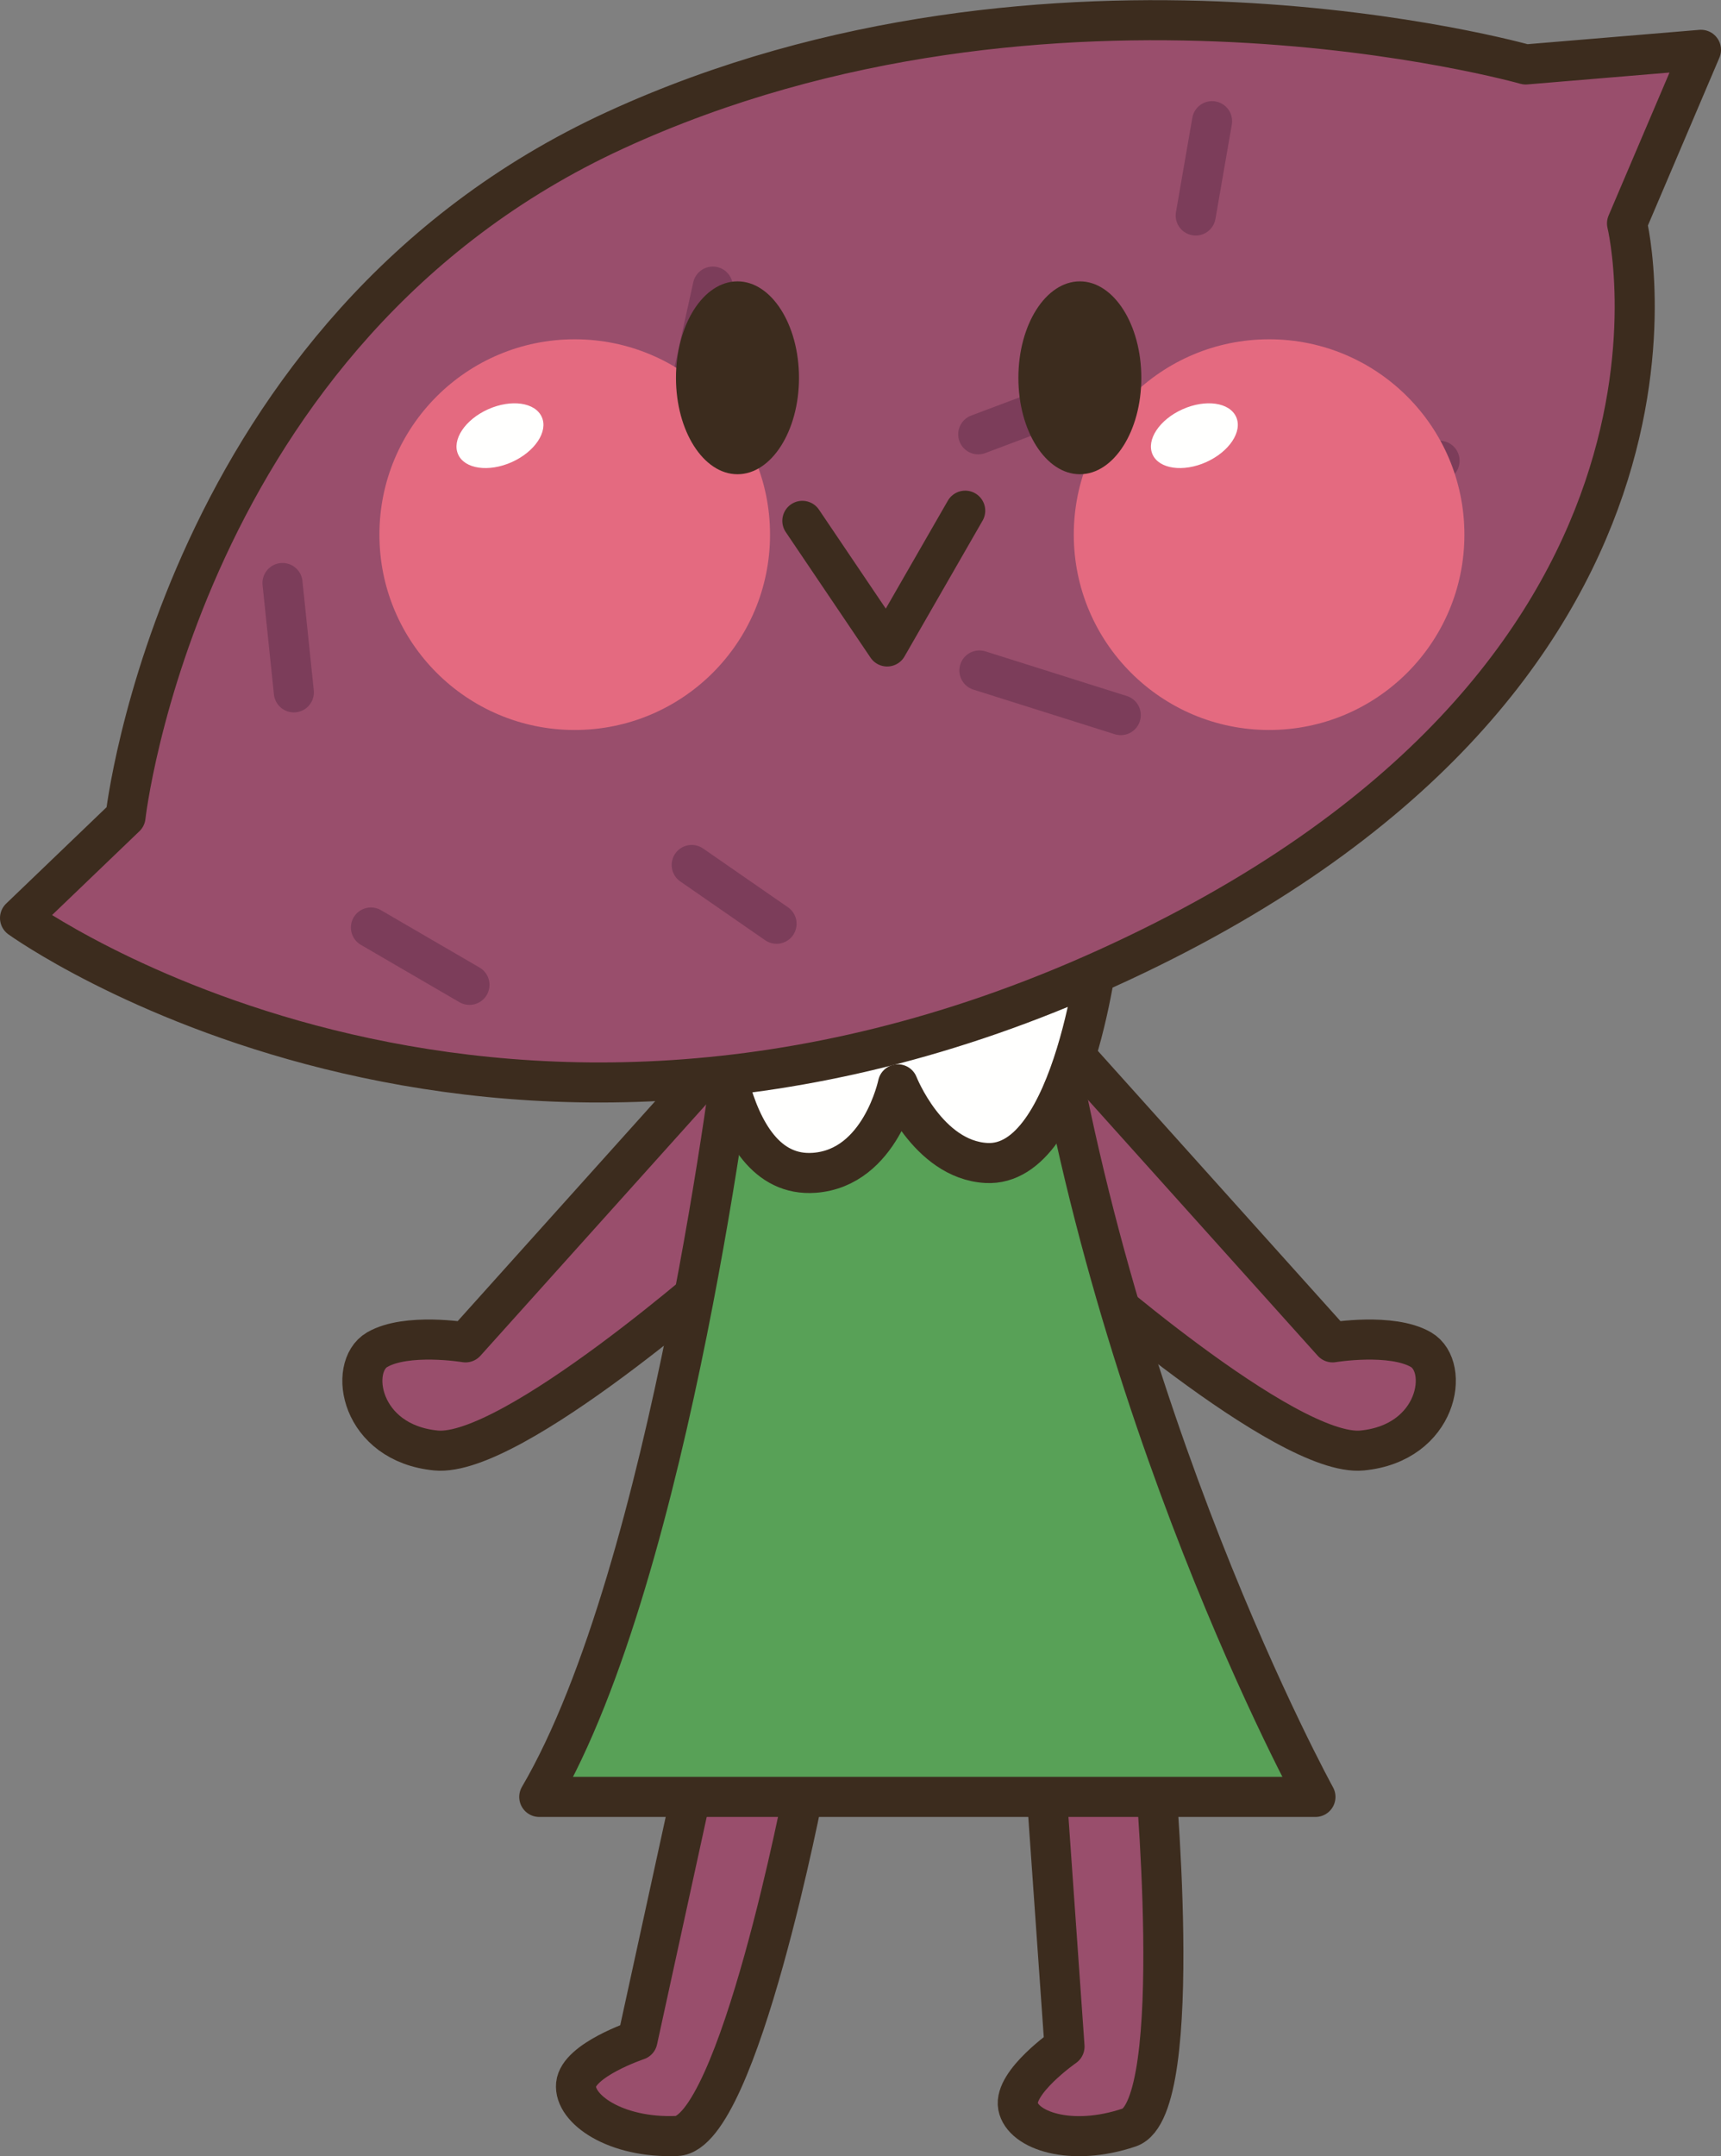 <?xml version="1.0" encoding="UTF-8" standalone="no"?>
<svg
   xmlns:dc="http://purl.org/dc/elements/1.1/"
   xmlns:cc="http://creativecommons.org/ns#"
   xmlns:rdf="http://www.w3.org/1999/02/22-rdf-syntax-ns#"
   xmlns:svg="http://www.w3.org/2000/svg"
   xmlns="http://www.w3.org/2000/svg"
   xmlns:sodipodi="http://sodipodi.sourceforge.net/DTD/sodipodi-0.dtd"
   xmlns:inkscape="http://www.inkscape.org/namespaces/inkscape"
   version="1.1"
   x="0"
   y="0"
   width="429.53"
   height="538.006"
   viewBox="0 0 429.53 538.006"
   id="svg957"
   sodipodi:docname="sweetpotaoehead-0039325oktsry.svg"
   inkscape:version="1.0.1 (c497b03c, 2020-09-10)">
  <rect x="0" y="0" width="429.53" height="538.006" fill="#808080" stroke="none"/>
  <defs
     id="defs961" />
  <sodipodi:namedview
     pagecolor="#ffffff"
     bordercolor="#666666"
     borderopacity="1"
     objecttolerance="10"
     gridtolerance="10"
     guidetolerance="10"
     inkscape:pageopacity="0"
     inkscape:pageshadow="2"
     inkscape:window-width="1156"
     inkscape:window-height="1035"
     id="namedview959"
     showgrid="false"
     fit-margin-top="0"
     fit-margin-left="0"
     fit-margin-right="0"
     fit-margin-bottom="0"
     inkscape:zoom="1.1329696"
     inkscape:cx="205.21756"
     inkscape:cy="265.72608"
     inkscape:window-x="0"
     inkscape:window-y="23"
     inkscape:window-maximized="0"
     inkscape:current-layer="svg957" />
  <g
     id="Layer_1"
     transform="translate(-97.04,-43.163)">
    <path
       d="m 278.212,305.75 -64.981,72.344 c 0,0 -14.707,-2.451 -22.07,1.836 -7.363,4.297 -4.287,23.301 14.707,25.146 19.014,1.827 72.959,-45.986 72.959,-45.986"
       fill="#994e6c"
       id="path912" />
    <path
       d="m 278.212,305.75 -64.981,72.344 c 0,0 -14.707,-2.451 -22.07,1.836 -7.363,4.297 -4.287,23.301 14.707,25.146 19.014,1.827 72.959,-45.986 72.959,-45.986"
       fill-opacity="0"
       stroke="#3c2c1e"
       stroke-width="10"
       stroke-linecap="round"
       stroke-linejoin="round"
       id="path914" />
    <path
       d="m 364.667,305.75 64.97,72.344 c 0,0 14.717,-2.451 22.071,1.836 7.363,4.297 4.297,23.301 -14.707,25.146 -19.014,1.827 -72.95,-45.986 -72.95,-45.986"
       fill="#994e6c"
       id="path916" />
    <path
       d="m 364.667,305.75 64.97,72.344 c 0,0 14.717,-2.451 22.071,1.836 7.363,4.297 4.297,23.301 -14.707,25.146 -19.014,1.827 -72.95,-45.986 -72.95,-45.986"
       fill-opacity="0"
       stroke="#3c2c1e"
       stroke-width="10"
       stroke-linecap="round"
       stroke-linejoin="round"
       id="path918" />
    <path
       d="m 270.868,484.774 -14.727,67.431 c 0,0 -14.707,4.912 -15.322,11.035 -0.615,6.124 9.805,13.487 25.137,12.872 15.332,-0.616 31.885,-87.041 31.885,-87.041"
       fill="#994e6c"
       id="path920" />
    <path
       d="m 270.868,484.774 -14.727,67.431 c 0,0 -14.707,4.912 -15.322,11.035 -0.615,6.124 9.805,13.487 25.137,12.872 15.332,-0.616 31.885,-87.041 31.885,-87.041"
       fill-opacity="0"
       stroke="#3c2c1e"
       stroke-width="10"
       stroke-linecap="round"
       stroke-linejoin="round"
       id="path922" />
    <path
       d="m 357.88,484.959 4.843,68.848 c 0,0 -12.724,8.857 -11.601,14.902 1.133,6.055 13.222,10.186 27.754,5.283 14.521,-4.902 6.084,-92.509 6.084,-92.509"
       fill="#994e6c"
       id="path924" />
    <path
       d="m 357.88,484.959 4.843,68.848 c 0,0 -12.724,8.857 -11.601,14.902 1.133,6.055 13.222,10.186 27.754,5.283 14.521,-4.902 6.084,-92.509 6.084,-92.509"
       fill-opacity="0"
       stroke="#3c2c1e"
       stroke-width="10"
       stroke-linecap="round"
       stroke-linejoin="round"
       id="path926" />
    <path
       d="m 280.673,301.453 c 0,0 -15.938,133.653 -49.043,190.059 h 193.72 c 0,0 -52.715,-95.645 -68.662,-213.35"
       fill="#58a157"
       id="path928" />
    <path
       d="m 280.673,301.453 c 0,0 -15.938,133.653 -49.043,190.059 h 193.72 c 0,0 -52.715,-95.645 -68.662,-213.35"
       fill-opacity="0"
       stroke="#3c2c1e"
       stroke-width="10"
       stroke-linecap="round"
       stroke-linejoin="round"
       id="path930" />
    <path
       d="m 275.77,290.418 c 0,0 0.498,47.158 24.522,45.371 16.552,-1.23 20.849,-22.07 20.849,-22.07 0,0 7.373,18.809 22.071,19.619 22.07,1.221 28.203,-55.176 28.203,-55.176"
       fill="#fffffe"
       id="path932" />
    <path
       d="m 275.77,290.418 c 0,0 0.498,47.158 24.522,45.371 16.552,-1.23 20.849,-22.07 20.849,-22.07 0,0 7.373,18.809 22.071,19.619 22.07,1.221 28.203,-55.176 28.203,-55.176"
       fill-opacity="0"
       stroke="#3c2c1e"
       stroke-width="10"
       stroke-linecap="round"
       stroke-linejoin="round"
       id="path934" />
    <path
       d="m 521.571,55.594 -43.74,3.652 c 0,0 -118.408,-33.584 -227.178,16.377 -108.77,49.971 -122.285,171.338 -122.285,171.338 l -26.328,25.264 c 0,0 115.332,83.252 271.113,12.578 C 531.141,213.162 503.114,98.905 503.114,98.905 l 18.457,-43.311"
       fill="#994e6c"
       id="path936" />
    <path
       d="m 521.571,55.594 -43.74,3.652 c 0,0 -118.408,-33.584 -227.178,16.377 -108.77,49.971 -122.285,171.338 -122.285,171.338 l -26.328,25.264 c 0,0 115.332,83.252 271.113,12.578 C 531.141,213.162 503.114,98.905 503.114,98.905 Z"
       fill-opacity="0"
       stroke="#3c2c1e"
       stroke-width="10"
       stroke-linecap="round"
       stroke-linejoin="round"
       id="path938" />
    <path
       d="m 399.55,73.397 -4.083,23.535 m 60.86,61.191 -29.287,-3.134 m -57.989,-13.936 -27.861,10.478 m -66.24,-36.855 -7.949,36.006 m 74.482,59.775 35.283,11.133 m -107.09,37.393 21.182,14.668 m -40.176,-84.385 -16.67,25.185 m -66.464,-25.82 2.832,27.285 m 19.238,58.672 24.59,14.307"
       fill-opacity="0"
       stroke="#7c3d5a"
       stroke-width="10"
       stroke-linecap="round"
       stroke-linejoin="round"
       id="path940" />
    <path
       d="m 289.227,176.561 c 0,26.914 -21.836,48.74 -48.75,48.74 -26.924,0 -48.74,-21.826 -48.74,-48.74 0,-26.934 21.816,-48.74 48.74,-48.74 26.914,0 48.75,21.806 48.75,48.74"
       fill="#e46a80"
       id="path942" />
    <path
       d="m 232.255,147.205 c 1.64,3.633 -1.719,8.672 -7.481,11.26 -5.771,2.578 -11.758,1.719 -13.389,-1.914 -1.63,-3.652 1.729,-8.691 7.481,-11.27 5.781,-2.578 11.758,-1.728 13.389,1.924"
       fill="#fffffe"
       id="path944" />
    <path
       d="m 462.528,176.561 c 0,26.914 -21.816,48.74 -48.74,48.74 -26.914,0 -48.75,-21.826 -48.75,-48.74 0,-26.934 21.836,-48.74 48.75,-48.74 26.924,0 48.74,21.806 48.74,48.74"
       fill="#e46a80"
       id="path946" />
    <path
       d="m 405.565,147.205 c 1.631,3.633 -1.728,8.672 -7.48,11.26 -5.762,2.578 -11.758,1.719 -13.389,-1.914 -1.621,-3.652 1.719,-8.691 7.49,-11.27 5.762,-2.578 11.748,-1.728 13.379,1.924"
       fill="#fffffe"
       id="path948" />
    <path
       d="m 296.454,137.44 c 0,13.281 -6.885,24.052 -15.352,24.052 -8.486,0 -15.351,-10.771 -15.351,-24.052 0,-13.291 6.865,-24.073 15.351,-24.073 8.467,0 15.352,10.782 15.352,24.073"
       fill="#3c2c1e"
       id="path950" />
    <path
       d="m 381.893,137.44 c 0,13.281 -6.875,24.052 -15.342,24.052 -8.476,0 -15.341,-10.771 -15.341,-24.052 0,-13.291 6.865,-24.073 15.341,-24.073 8.467,0 15.342,10.782 15.342,24.073"
       fill="#3c2c1e"
       id="path952" />
    <path
       d="m 297.294,173.123 21.162,31.338 19.482,-33.877"
       fill-opacity="0"
       stroke="#3c2c1e"
       stroke-width="10"
       stroke-linecap="round"
       stroke-linejoin="round"
       id="path954" />
  </g>
</svg>
